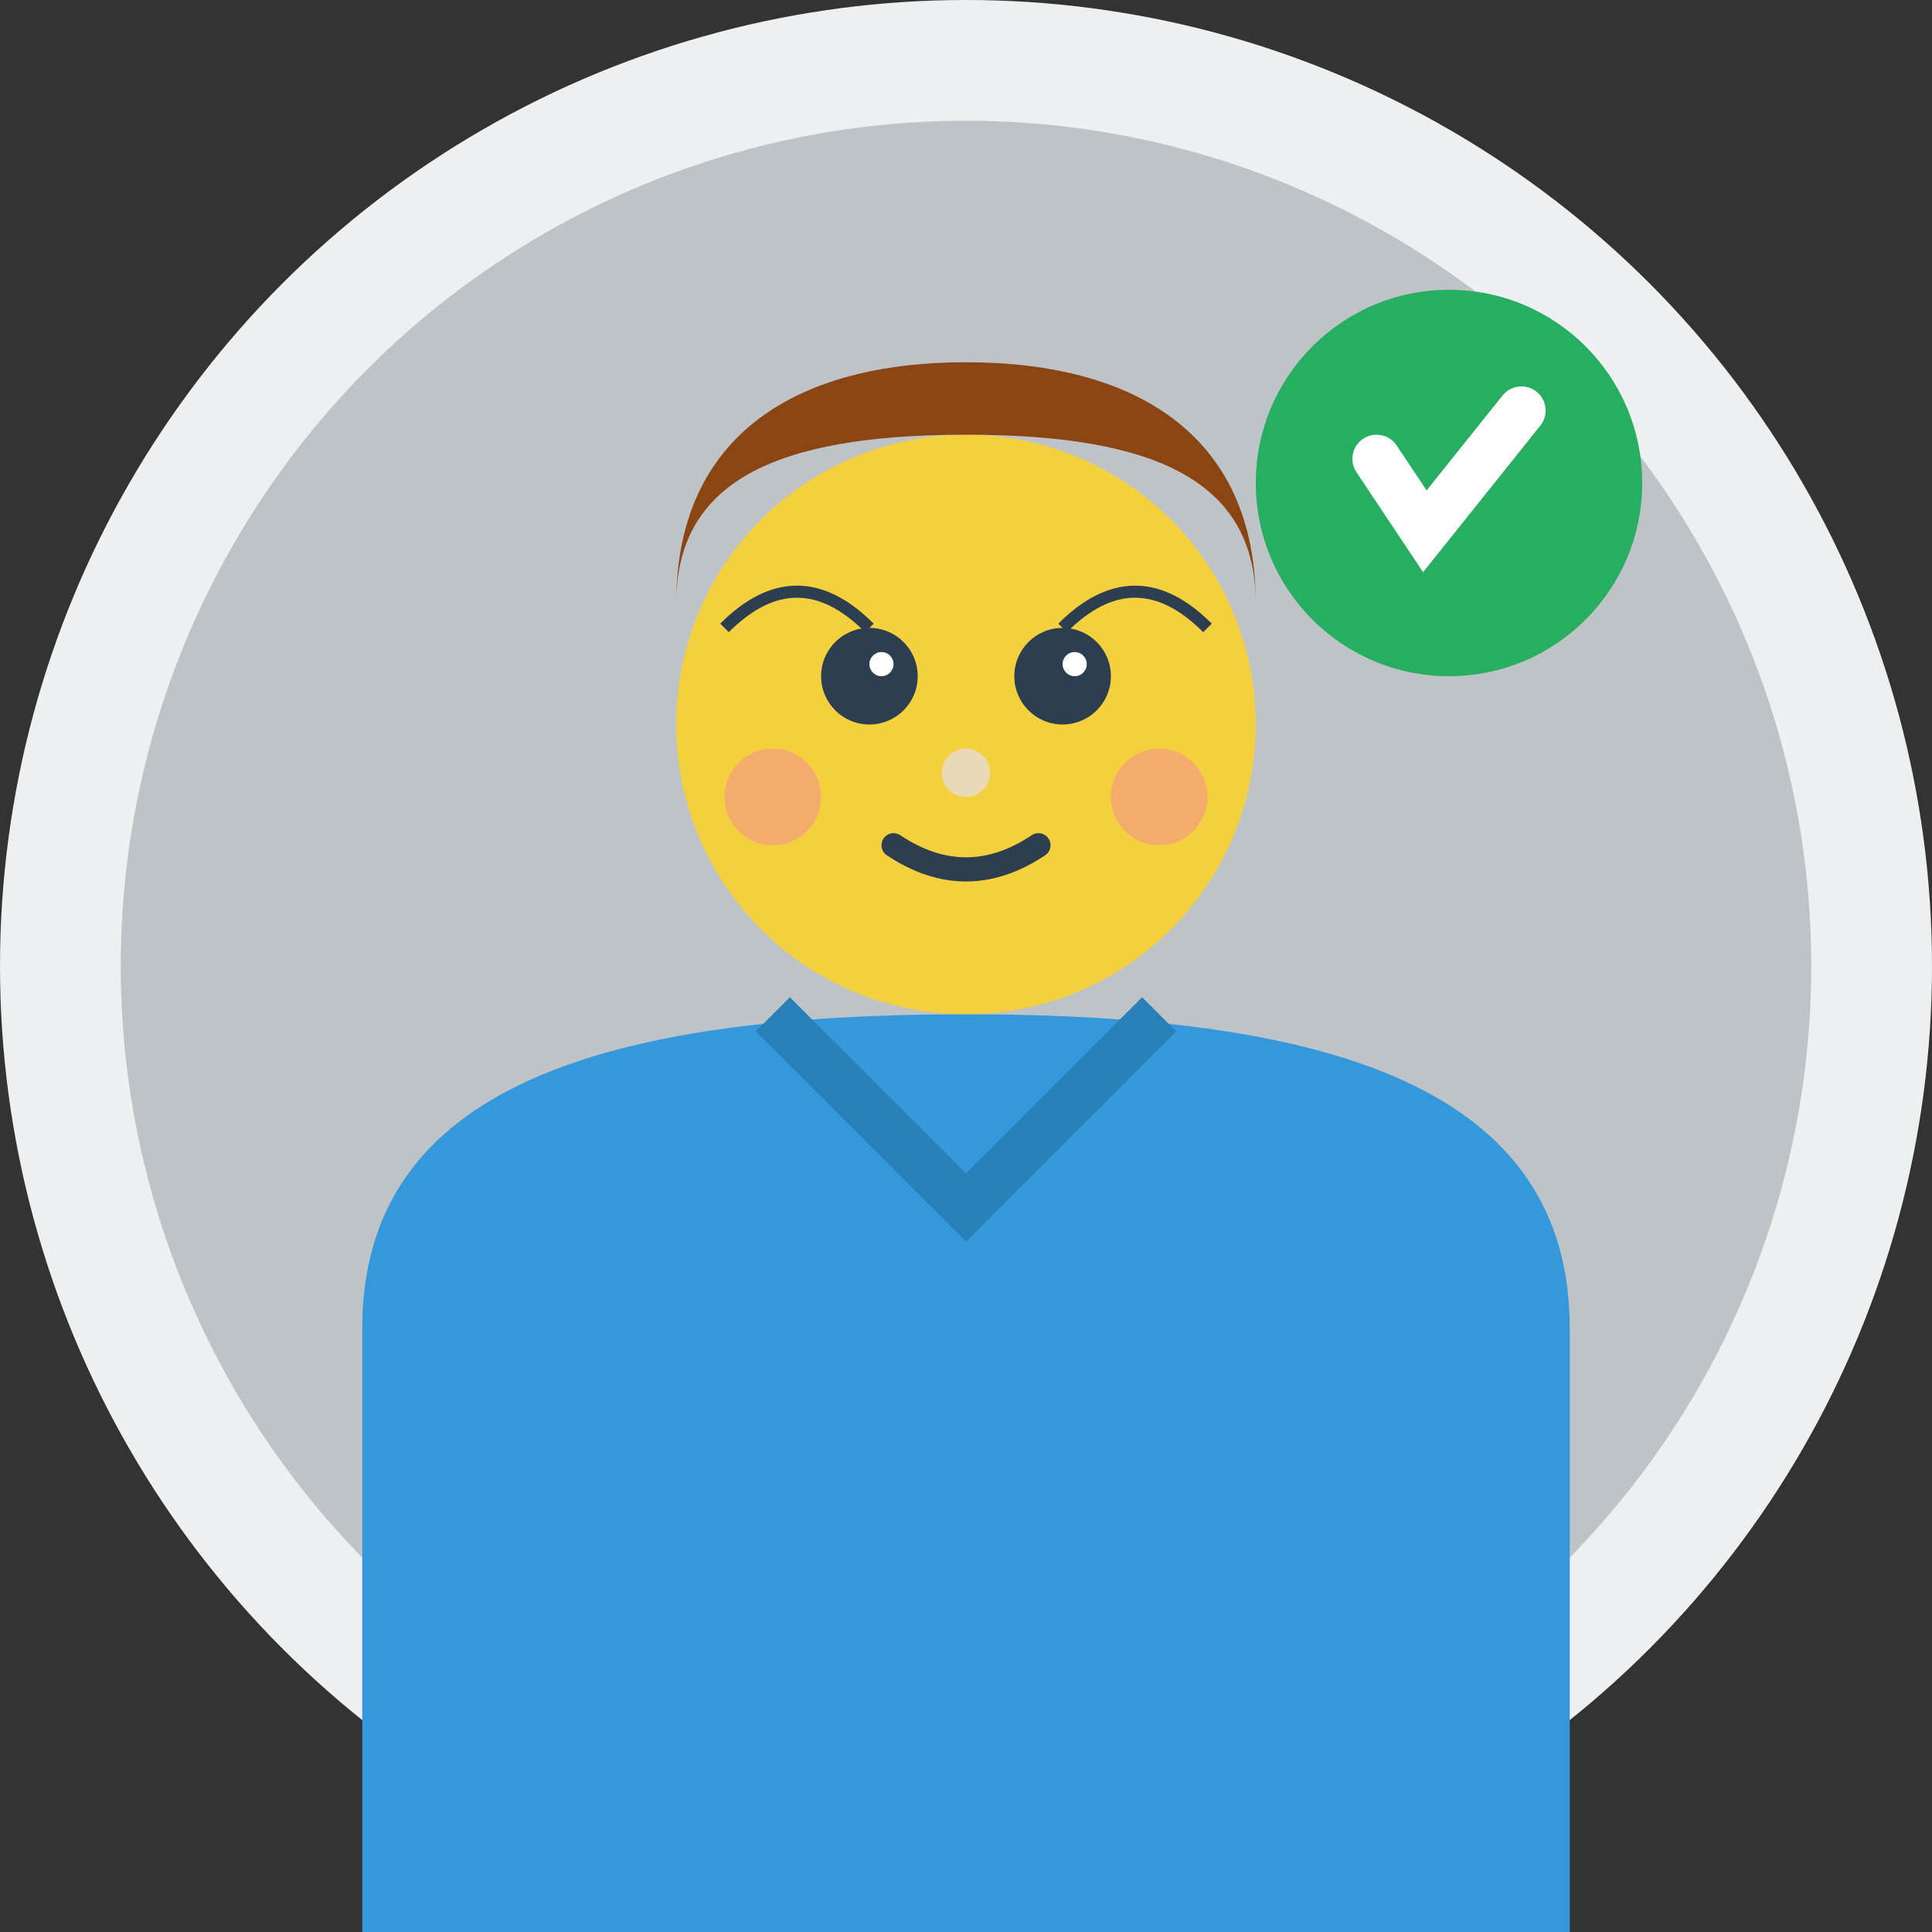 <svg width="80" height="80" viewBox="0 0 80 80" fill="none" xmlns="http://www.w3.org/2000/svg">
  <rect x="0" y="0" width="80" height="80" fill="#333333" stroke="none"/>
  <!-- Background circle -->
  <circle cx="40" cy="40" r="40" fill="#ecf0f1"/>
  
  <!-- Avatar background -->
  <circle cx="40" cy="40" r="35" fill="#bdc3c7"/>
  
  <!-- Head -->
  <circle cx="40" cy="30" r="12" fill="#f4d03f"/>
  
  <!-- Hair -->
  <path d="M28 25 C28 18 33 15 40 15 C47 15 52 18 52 25 C52 20 48 18 40 18 C32 18 28 20 28 25 Z" fill="#8b4513"/>
  
  <!-- Eyes -->
  <circle cx="36" cy="28" r="2" fill="#2c3e50"/>
  <circle cx="44" cy="28" r="2" fill="#2c3e50"/>
  <circle cx="36.5" cy="27.5" r="0.5" fill="white"/>
  <circle cx="44.5" cy="27.5" r="0.5" fill="white"/>
  
  <!-- Nose -->
  <circle cx="40" cy="32" r="1" fill="#e8dab7"/>
  
  <!-- Mouth -->
  <path d="M37 35 Q40 37 43 35" stroke="#2c3e50" stroke-width="1" fill="none" stroke-linecap="round"/>
  
  <!-- Body/Shoulders -->
  <path d="M15 55 C15 45 25 42 40 42 C55 42 65 45 65 55 L65 80 L15 80 Z" fill="#3498db"/>
  
  <!-- Shirt collar -->
  <path d="M32 42 L40 50 L48 42" stroke="#2980b9" stroke-width="2" fill="none"/>
  
  <!-- Positive expression elements -->
  <!-- Cheeks -->
  <circle cx="32" cy="33" r="2" fill="#f1948a" opacity="0.6"/>
  <circle cx="48" cy="33" r="2" fill="#f1948a" opacity="0.6"/>
  
  <!-- Happy expression lines -->
  <path d="M30 26 C32 24 34 24 36 26" stroke="#2c3e50" stroke-width="0.5" fill="none"/>
  <path d="M44 26 C46 24 48 24 50 26" stroke="#2c3e50" stroke-width="0.5" fill="none"/>
  
  <!-- Customer satisfaction indicator -->
  <g transform="translate(60, 20)">
    <circle cx="0" cy="0" r="8" fill="#27ae60"/>
    <path d="M-3 -1 L-1 2 L3 -3" stroke="white" stroke-width="2" fill="none" stroke-linecap="round"/>
  </g>
</svg>
